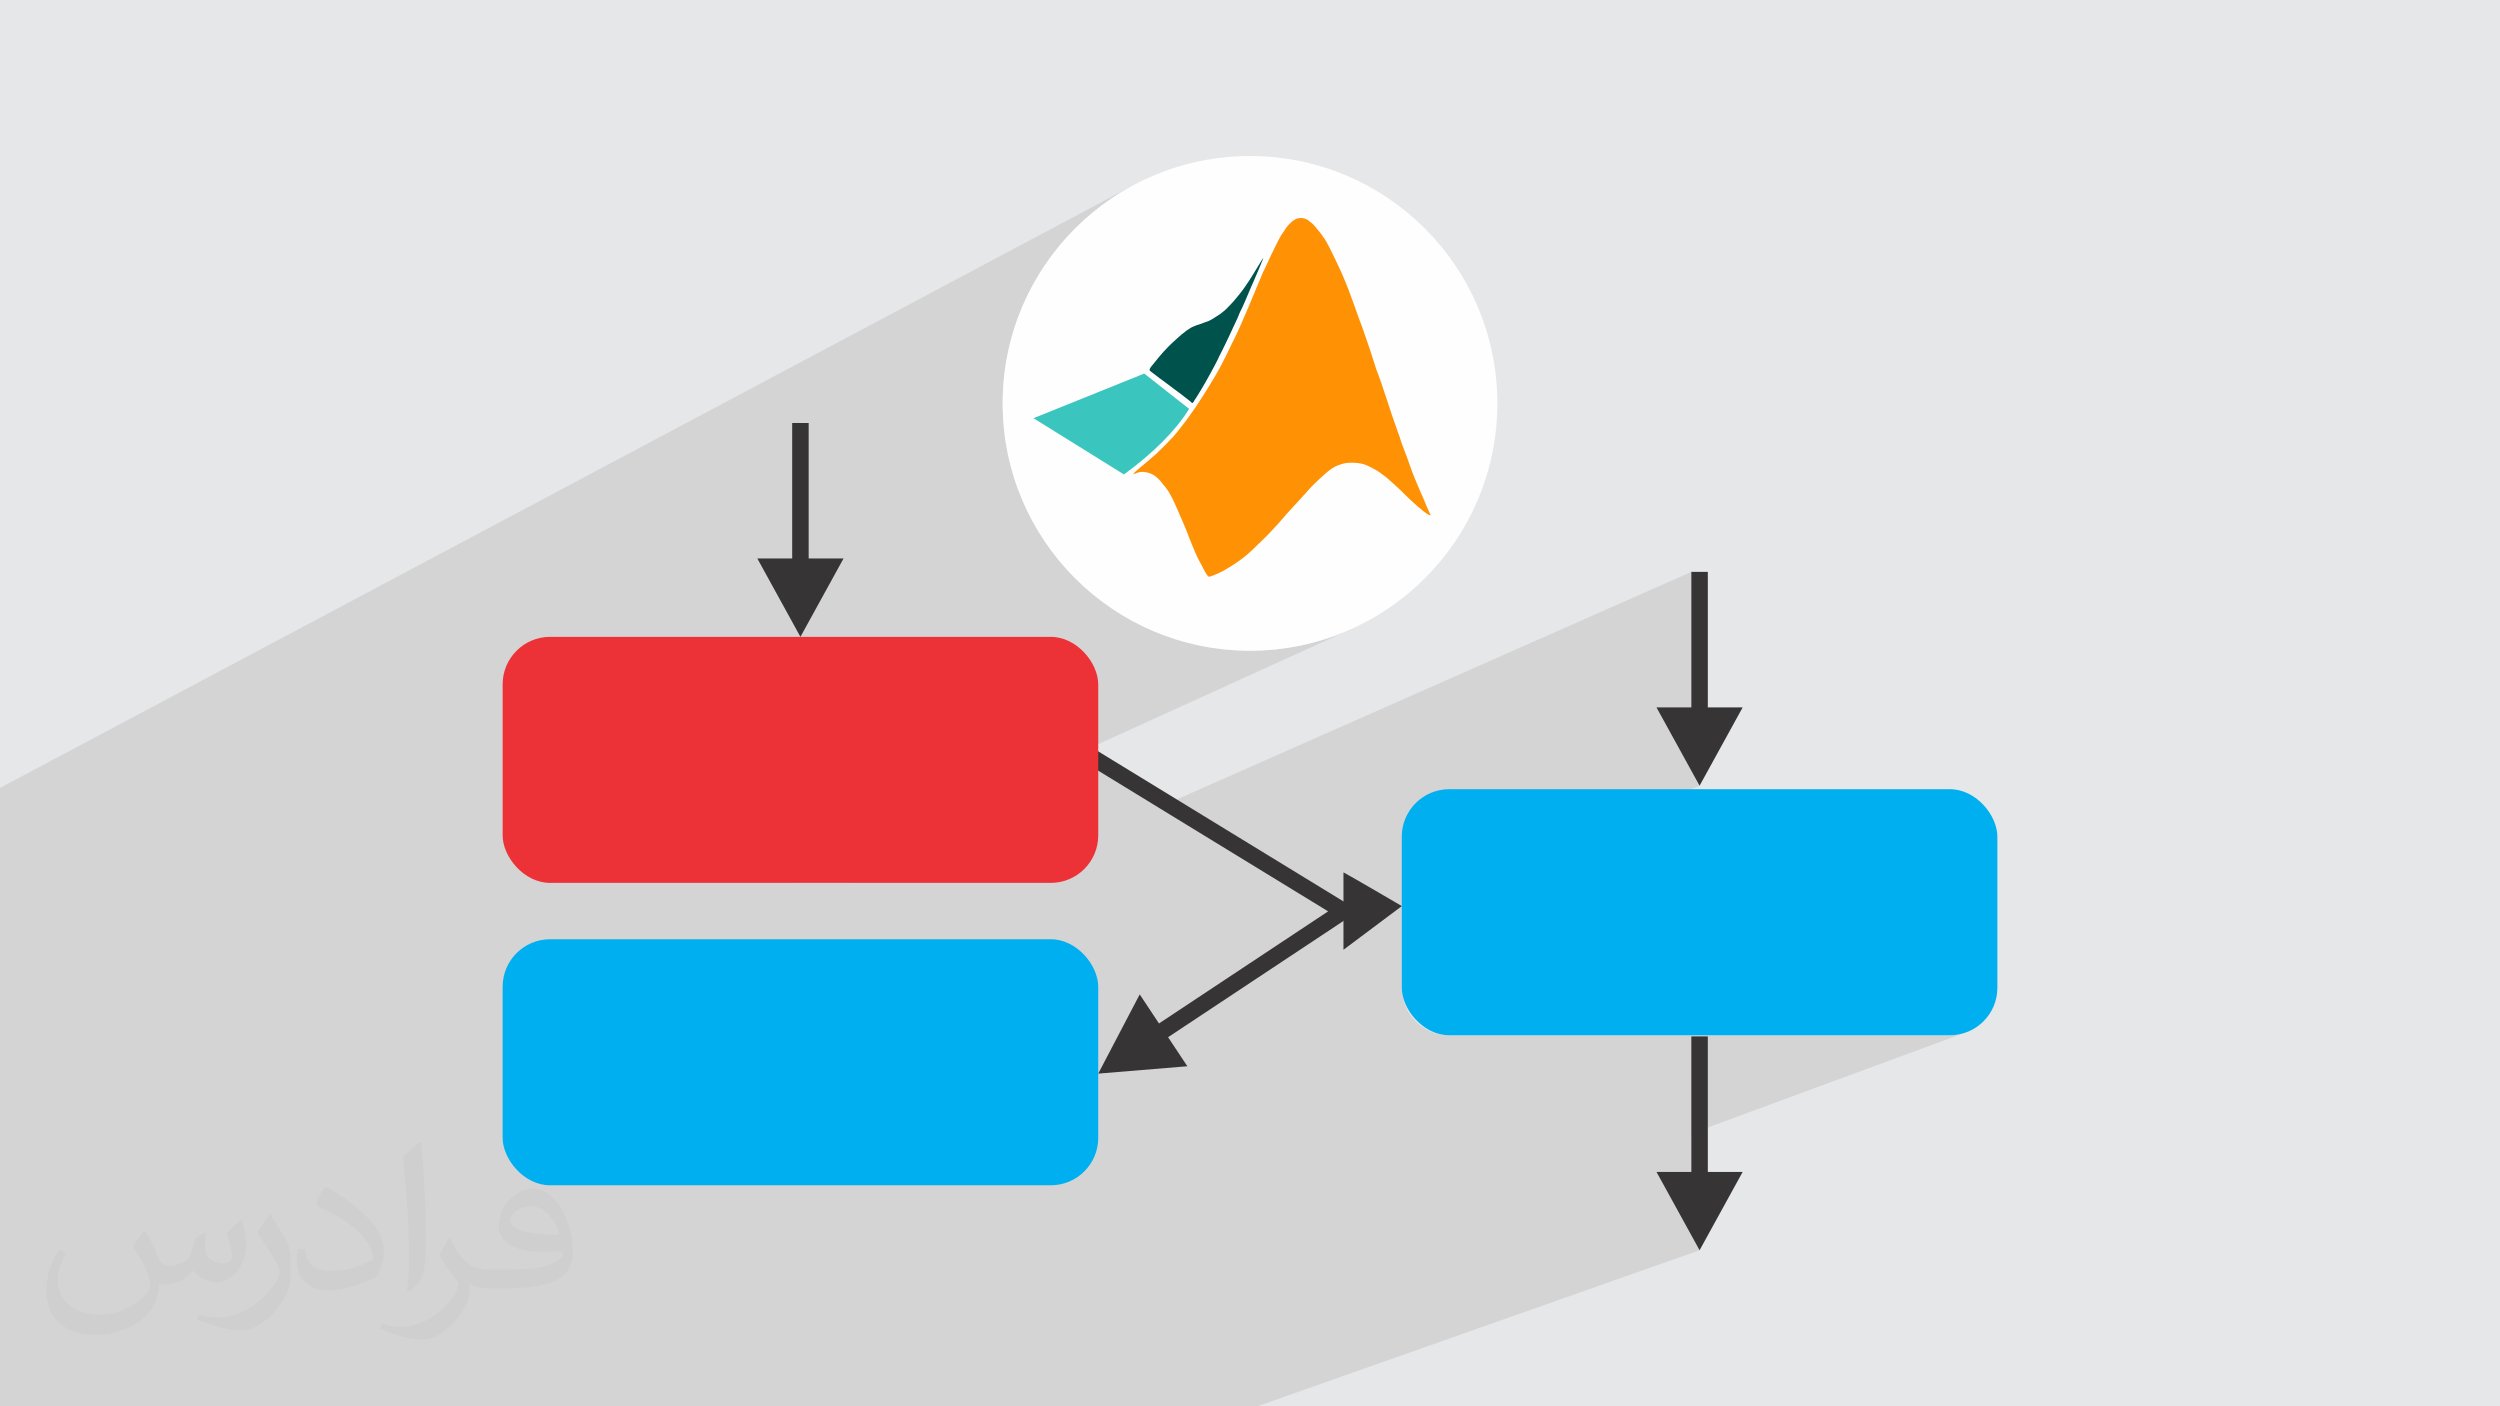 <?xml version="1.0" encoding="UTF-8"?>
<!DOCTYPE svg PUBLIC "-//W3C//DTD SVG 1.1//EN" "http://www.w3.org/Graphics/SVG/1.1/DTD/svg11.dtd">
<!-- Creator: CorelDRAW -->
<svg xmlns="http://www.w3.org/2000/svg" xml:space="preserve" width="3.703in" height="2.083in" version="1.1" style="shape-rendering:geometricPrecision; text-rendering:geometricPrecision; image-rendering:optimizeQuality; fill-rule:evenodd; clip-rule:evenodd"
viewBox="0 0 3703.33 2083.19"
 xmlns:xlink="http://www.w3.org/1999/xlink"
 xmlns:xodm="http://www.corel.com/coreldraw/odm/2003">
 <defs>
  <style type="text/css">
   <![CDATA[
    .fil3 {fill:#FEFEFE}
    .fil9 {fill:#373435}
    .fil10 {fill:#ED3237}
    .fil7 {fill:#00AFEF}
    .fil5 {fill:#00524C}
    .fil4 {fill:#3AC5BE}
    .fil0 {fill:#E6E7E8}
    .fil6 {fill:#FE9204}
    .fil8 {fill:#373435;fill-rule:nonzero}
    .fil2 {fill:#373435;fill-opacity:0.031}
    .fil1 {fill:#373435;fill-opacity:0.102}
   ]]>
  </style>
 </defs>
 <g id="Layer_x0020_1">
  <polygon class="fil0" points="-0,0 3703.33,0 3703.33,2083.19 -0,2083.19 "/>
  <polygon class="fil1" points="-0,1842.49 -0,1762.38 -0,1525.57 -0,1417.88 -0,1394.83 -0,1351.1 -0,1240.78 -0,1167.15 1677.02,275.35 1661.68,284.18 1646.81,293.7 1632.45,303.92 1618.61,314.8 1605.31,326.31 1592.59,338.44 1580.46,351.17 1568.94,364.46 1558.07,378.3 1547.85,392.67 1538.32,407.54 1529.5,422.88 1521.41,438.68 1514.07,454.91 1507.51,471.54 1501.75,488.57 1496.81,505.95 1492.72,523.68 1489.5,541.72 1487.17,560.06 1485.76,578.67 1485.28,597.52 1485.76,616.37 1487.17,634.98 1489.5,653.31 1492.72,671.36 1496.81,689.09 1501.75,706.47 1507.51,723.5 1514.07,740.13 1521.41,756.36 1529.5,772.16 1538.32,787.5 1547.85,802.37 1558.07,816.74 1568.94,830.57 1580.46,843.87 1592.59,856.59 1605.31,868.72 1618.61,880.24 1632.45,891.12 1646.81,901.33 1661.68,910.86 1677.02,919.69 1692.82,927.78 1709.05,935.11 1725.69,941.67 1742.71,947.43 1760.1,952.37 1777.83,956.46 1795.87,959.69 1814.2,962.02 1832.81,963.43 1851.67,963.91 1870.52,963.43 1889.13,962.02 1907.46,959.69 1925.5,956.46 1943.23,952.37 1960.62,947.43 1977.64,941.67 1994.28,935.11 2010.51,927.78 1175.07,1307.87 1258.47,1307.87 1626.84,1141.67 1715.99,1196.21 2505.41,847.15 2505.41,1047.89 2463.56,1065.65 2517.63,1163.94 2076.49,1346.44 2076.49,1463.21 2076.85,1470.38 2077.93,1477.34 2079.67,1484.07 2082.04,1490.52 2085.01,1496.67 2088.54,1502.47 2092.6,1507.89 2097.15,1512.89 2102.15,1517.44 2107.57,1521.5 2113.37,1525.03 2119.51,1528 2125.97,1530.37 2132.69,1532.11 2139.66,1533.18 2146.82,1533.55 2888.43,1533.55 2895.59,1533.18 2902.56,1532.11 2909.29,1530.37 2915.74,1528 2505.41,1679.22 2505.41,1735.99 2462.39,1751.63 2517.63,1852.05 1862.56,2083.19 1550.26,2083.19 1503,2083.19 1409.23,2083.19 1068.27,2083.19 739.72,2083.19 512.19,2083.19 419.35,2083.19 346.28,2083.19 339.35,2083.19 295.55,2083.19 287.13,2083.19 286.86,2083.19 259.18,2083.19 246.43,2083.19 224.87,2083.19 211.47,2083.19 201.01,2083.19 115.99,2083.19 -0,2083.19 -0,2081.34 -0,1995.37 -0,1875.68 "/>
  <path class="fil2" d="M215.69 1824.5c7,11 12,21 16,32 3,7 5,19 21,19 4,0 11,-2 17,-5 7,-3 12,-9 14,-16l6 -21 15 -8 1 1c-2,8 -2,15 -2,21 0,18 15,24 27,24 7,0 13,-3 13,-10 0,-8 -4,-23 -8,-35 7,-7 14,-14 22,-20l1 1c4,15 6,30 6,40 0,10 -4,20 -8,27 -7,14 -20,25 -36,25 -12,0 -25,-6 -34,-17l-1 0c-9,11 -22,20 -43,20l-7 0c-1,14 -4,24 -9,33 -13,25 -50,42 -85.02,42 -49,0 -73.02,-28 -73.02,-66 0,-23 8,-45 19,-60l10 4c-7,14 -12,27 -12,40 0,35 29,52 62,52 31,0 68.01,-20 75.01,-42 -2,-25 -12,-36 -26,-59 4,-7 10,-15 17,-23l1 0 0 0 1 1 0 0 0 0 0 0 0 0 0.02 -0.01 -0.01 0.01 0 0 0.02 0.01 0 -0.01zm565.05 -133.01c10,6 20,14 30,23 -6,8 -12,15 -21,21 -10,-8 -20,-15 -30,-22 7,-8 14,-15 20,-22l1 0 0 0 0 0zm5 96.02c-17,0 -30,11 -30,19 0,17 33,23 73.02,22 -5,-20 -22,-42 -43,-42l0 0 0 1 0 0 0 0 0 0 0 0 0 0 -0.01 0 -0.01 0 0 0 0 0zm-37 93.01c22,0 41,-1 55,-4 16,-4 30,-12 30,-18 0,-2 0,-3 -1,-5 -9,1 -19,1 -29,1 -29,0 -52,-7 -61,-23 -2,-4 -4,-10 -4,-15 0,-16 7,-32 19,-42 10,-9 21,-14 32,-14 20,0 37,17 48,42 6,14 11,30 11,51 0,14 -4,25 -12,34 -16,16 -45,21 -90.01,21l-20 0 0 0 -5 0c-11,0 -19,-2 -25,-7l-1 0c0,3 0,5 0,7 0,10 -3,23 -10,33 -20,30 -42,43 -60,43 -19,0 -42,-7 -63,-17l4 -7c7,3 16,5 29,5 34,0 78.01,-33 84.02,-64 -1,-2 -4,-6 -7,-10 -10,-12 -16,-22 -22,-32 5,-10 10,-18 14,-25l2 0c14,29 27,46 57,46l4 0 0 0 21 0 0 0 0 0 0 0 0 0 0 0 0 0 0 0 0 0 -0.01 0 0 0zm-146.01 31c2,-14 3,-29 3,-43l0 -21c0,-39 -5,-96.02 -9,-133.01 7,-8 17,-17 25,-23l2 1c5,47 7,101.01 7,151.02 0,13 -1,26 -2,35 -1,12 -7,21 -22,35l-3 -2 0 0 -1 0 0 0 0 0 0 0 0 0 0 0 0 -0.01 0 0 0 0zm-151.02 -62.02c1,19 10,33 41,33 20,0 36,-5 55,-14 3,-1 5,-3 5,-5 0,-12 -9,-27 -24,-41 -14,-13 -34,-25 -52,-32 -6,-3 -8,-5 -8,-8 0,-5 7,-17 13,-24l2 0c20,11 43,27 60,44 16,16 25,33 25,51 0,13 -4,26 -11,38 -22,11 -47,20 -70.01,20 -29,0 -48,-14 -48,-45 0,-3 0,-9 1,-16l10 0 0 0 1 -1 0 0 0 0 0 0 0 0 0 0 0.01 0 -0.01 0.01 0.01 -0.01zm-52 -52l18 29c7,11 13,22 13,41l0 24c0,19 -12,40 -32,60 -16,14 -29,19 -42,19 -19,0 -40,-6 -65,-16l3 -7c8,2 17,4 28,4 36,0 72.02,-26 89.01,-58 2,-4 3,-7 3,-9 0,-4 -2,-8 -4,-11 -9,-17 -19,-33 -30,-47 6,-9 12,-18 18,-27l2 0 0 0 -1 -2 0 0 -0.01 0 0 0.02 0 -0.02z"/>
  <g id="_2081772056880">
   <g>
    <circle class="fil3" cx="1851.67" cy="597.52" r="366.39"/>
    <g>
     <path class="fil4" d="M1694.55 553.04l66.97 52.65c-20.45,32.72 -52.66,64.93 -96.63,97.14l-133.94 -83.33 163.59 -65.96 0 -0.51 0 0 -0.02 0 0 0 0.02 0 -0.01 0 0.02 0.01z"/>
     <path class="fil5" d="M1768.15 594.95c2.55,-3.57 7.15,-11.25 11.25,-17.89 4.09,-6.65 6.64,-11.76 9.71,-16.88 3.06,-5.11 5.63,-10.72 8.68,-15.85 2.56,-5.11 5.63,-10.21 8.18,-16.36 3.07,-5.63 6.13,-12.26 8.7,-17.37 2.56,-5.11 4.09,-8.7 6.13,-12.79 2.04,-4.09 4.09,-8.7 6.13,-13.28 2.05,-4.6 4.6,-9.2 6.64,-14.32 2.04,-5.11 4.09,-10.22 7.17,-15.85 2.55,-6.14 5.63,-12.26 8.18,-18.92 2.55,-6.63 5.63,-12.77 8.18,-18.91 2.55,-6.13 5.11,-11.76 7.67,-17.89 2.56,-6.13 5.11,-12.27 6.14,-14.82 1.02,-2.56 0,-1.54 -3.06,3.57 -3.07,5.11 -8.69,14.32 -12.79,20.97 -4.08,6.64 -7.15,11.25 -9.71,14.82 -2.56,4.08 -5.11,7.15 -8.18,11.25 -3.06,3.57 -6.13,7.67 -9.71,11.76 -3.58,4.08 -8.18,8.69 -11.25,11.76 -3.58,3.06 -5.63,5.11 -8.7,7.16 -3.06,2.04 -7.15,4.6 -10.22,6.65 -3.06,2.04 -5.63,3.07 -7.66,4.09 -2.55,1.02 -5.11,1.54 -7.17,2.54 -2.56,1.02 -5.11,2.04 -7.17,2.55 -2.04,0.51 -3.57,1.02 -5.63,2.04 -1.54,0.51 -3.57,1.54 -5.63,2.56 -2.04,1.54 -5.11,3.06 -8.18,5.63 -3.57,2.55 -7.17,5.63 -12.26,10.22 -5.11,4.6 -11.76,10.72 -16.36,15.85 -5.11,5.11 -8.18,9.2 -11.76,13.3 -3.59,4.09 -6.65,8.69 -9.2,11.25 -2.04,2.55 -3.06,4.09 -3.06,5.11 -0.51,1.02 -0.51,1.54 0.51,2.54 1.02,1.02 3.06,2.56 6.63,5.11 3.59,3.06 9.2,7.15 16.36,12.26 7.15,5.63 15.85,11.76 22.5,16.86 6.63,5.11 11.25,8.7 13.8,10.72 2.55,2.04 2.55,2.55 2.55,2.55 0,0 0,0 0.5,0 0.51,0 0.51,0.51 3.58,-3.59l0 0 -1.54 1.54 0 0.01 -0.02 0.01 0 -0.02 0.02 0 0.03 0.03 0.04 0.02z"/>
     <path class="fil6" d="M1681.26 701.8c0.51,0 2.04,-1.04 3.58,-1.54 1.54,-0.51 3.07,-1.04 4.6,-1.04 1.54,0 3.06,-0.51 5.11,0 2.05,0 4.09,0.5 6.13,1.04 2.05,0.5 3.59,1.02 5.63,2.04 1.54,1.02 3.59,2.05 5.11,3.07 1.53,1.02 3.07,2.56 4.59,4.08 1.54,1.54 3.08,3.07 4.61,5.11 1.54,2.05 3.06,4.1 5.11,6.13 1.54,2.04 3.06,4.59 5.11,7.17 2.04,3.07 3.57,6.63 5.63,10.22 2.04,3.59 3.57,7.67 6.65,14.32 3.06,6.63 7.16,16.86 10.72,24.53 3.07,7.67 5.63,13.8 7.68,19.43 2.04,5.63 4.59,11.25 6.63,16.36 2.04,4.6 3.58,8.69 5.63,12.78 2.04,4.09 4.09,8.18 6.14,11.74 2.04,3.59 3.58,7.17 5.11,9.72 1.54,2.54 3.07,5.11 4.09,6.13 1.02,1.02 1.54,1.54 3.06,1.02 1.54,-0.5 3.58,-1.02 7.16,-2.55 3.59,-1.54 8.7,-3.57 14.82,-7.15 6.13,-3.59 13.81,-8.18 19.43,-12.27 5.63,-4.08 9.2,-6.63 12.78,-9.71 3.59,-3.07 7.15,-6.14 12.27,-11.25 5.11,-5.11 12.26,-11.76 18.4,-17.89 5.63,-6.14 10.21,-10.72 15.33,-16.36 5.11,-5.63 10.23,-11.76 14.31,-16.35 4.09,-4.61 6.65,-7.17 11.25,-12.28 4.59,-5.11 11.25,-12.27 15.85,-17.39 4.59,-5.11 6.63,-7.67 11.25,-12.26 4.61,-4.61 11.76,-11.25 16.86,-15.86 5.11,-4.59 8.7,-7.17 11.76,-9.2 3.08,-2.04 6.13,-3.58 9.2,-4.59 3.07,-1.02 5.63,-2.05 8.18,-2.55 2.56,-0.5 5.63,-1.02 9.2,-1.02 3.59,0 7.67,0 11.25,0.5 3.59,0.51 6.63,1.02 9.71,2.04 3.06,1.02 6.13,2.56 10.23,4.6 4.08,2.04 9.71,5.11 14.31,8.7 5.11,3.59 9.71,7.17 13.29,10.72 3.57,3.07 6.65,5.63 9.71,8.7 3.06,2.54 6.13,5.63 10.22,9.71 4.09,4.09 8.7,8.7 13.3,12.78 4.59,4.08 8.18,7.67 11.25,9.71 2.55,2.55 4.09,3.59 6.13,5.11 1.54,1.54 3.58,2.56 5.11,3.59 1.53,1.02 2.54,1.54 3.57,1.54 0.51,0.5 1.02,0.5 0.51,-1.02 -0.51,-1.02 -1.54,-3.59 -3.07,-6.64 -1.54,-3.07 -3.08,-7.15 -5.63,-13.29 -2.55,-6.14 -6.14,-13.8 -9.71,-22.5 -3.58,-8.19 -7.17,-16.86 -9.71,-24.03 -2.56,-7.17 -4.61,-12.78 -6.13,-17.39 -2.06,-5.11 -3.57,-9.71 -5.63,-14.82 -2.04,-5.11 -4.08,-10.72 -5.63,-16.35 -2.06,-5.11 -3.57,-10.22 -5.63,-15.85 -2.05,-6.13 -4.6,-12.78 -6.64,-18.91 -2.05,-6.14 -3.58,-11.25 -6.13,-18.93 -2.55,-7.66 -6.14,-17.89 -8.18,-24.54 -2.55,-6.63 -3.57,-10.21 -5.11,-14.31 -1.54,-3.57 -3.06,-7.66 -4.09,-11.25 -1.02,-3.57 -2.04,-6.63 -4.08,-12.78 -2.04,-6.13 -4.61,-14.82 -8.18,-24.53 -3.58,-10.21 -7.16,-21.48 -10.72,-30.16 -3.06,-8.69 -5.63,-15.33 -8.18,-23.02 -2.56,-7.67 -6.13,-15.84 -8.69,-23.51 -3.07,-7.66 -5.63,-14.82 -10.75,-26.06 -5.11,-11.25 -12.26,-26.07 -16.86,-35.28 -4.6,-9.2 -7.17,-13.31 -10.22,-17.39 -2.56,-4.08 -6.14,-8.18 -8.68,-11.25 -2.56,-3.07 -4.09,-5.11 -6.14,-7.17 -2.04,-1.54 -3.58,-3.07 -5.63,-4.59 -1.54,-1.54 -3.06,-2.56 -5.11,-3.06 -1.54,-1.04 -3.07,-1.04 -5.11,-1.54 -2.05,0 -4.61,0 -6.63,0.51 -2.05,0.51 -3.59,1.04 -5.63,2.55 -2.06,1.04 -4.09,3.08 -6.13,5.11 -2.05,2.04 -4.08,4.09 -6.14,7.16 -2.06,3.08 -4.08,6.63 -7.15,10.72 -2.55,4.61 -5.63,10.23 -8.18,15.85 -3.06,5.63 -5.63,11.76 -8.18,16.88 -2.56,5.63 -4.6,10.22 -7.17,15.33 -2.55,5.11 -5.11,10.72 -7.17,16.35 -2.55,5.11 -4.08,10.23 -6.14,14.31 -1.54,4.08 -3.07,8.19 -5.11,12.26 -1.53,4.09 -3.57,8.7 -6.14,14.83 -2.55,5.63 -5.63,12.78 -8.18,18.91 -2.54,6.14 -5.11,11.76 -7.68,17.39 -2.55,5.63 -5.63,11.76 -8.69,17.89 -3.06,6.13 -6.14,12.78 -9.2,18.92 -3.07,6.13 -5.63,11.25 -9.2,17.89 -3.59,6.13 -7.66,13.8 -13.8,23.51 -6.13,10.22 -14.31,23.02 -19.43,30.68 -5.11,7.67 -7.16,10.21 -10.72,15.33 -3.58,5.11 -8.69,12.27 -13.8,18.41 -4.6,6.13 -9.2,11.76 -14.82,17.39 -5.63,6.13 -12.27,12.78 -21.48,21.47 -9.2,8.19 -21.48,18.4 -27.61,23.52 -6.14,5.11 -6.14,5.63 -5.63,5.63l0 0 2.04 0 -0.02 0.01 0.02 0.05 0.02 0 0.02 0 0.01 -0.03 -0.01 0.01z"/>
    </g>
   </g>
   <g>
    <rect class="fil7" x="744.57" y="1391.33" width="882.28" height="364.49" rx="70.34" ry="70.34"/>
    <polygon class="fil8" points="1249.55,827.32 1185.7,943.38 1121.86,827.32 1173.49,827.32 1173.49,626.58 1197.91,626.58 1197.91,827.32 "/>
    <rect class="fil7" x="2076.49" y="1169.06" width="882.28" height="364.49" rx="70.34" ry="70.34"/>
    <polygon class="fil8" points="2581.47,1047.89 2517.63,1163.95 2453.79,1047.89 2505.42,1047.89 2505.42,847.15 2529.84,847.15 2529.84,1047.89 "/>
    <polygon class="fil8" points="2581.47,1735.99 2517.63,1852.06 2453.79,1735.99 2505.42,1735.99 2505.42,1535.26 2529.84,1535.26 2529.84,1735.99 "/>
    <path class="fil9" d="M1990.11 1292.27c7.82,3.91 86.48,49.93 86.48,49.93l-86.48 64.74 0 -114.67z"/>
    <polygon class="fil8" points="1758.85,1579.48 1626.84,1590.38 1688.31,1473.04 1716.84,1516.08 1967.39,1350.02 1577.72,1111.62 1590.46,1090.79 2012.83,1349.19 1730.33,1536.44 "/>
    <rect class="fil10" x="744.57" y="943.38" width="882.28" height="364.49" rx="70.34" ry="70.34"/>
   </g>
  </g>
 </g>
</svg>
